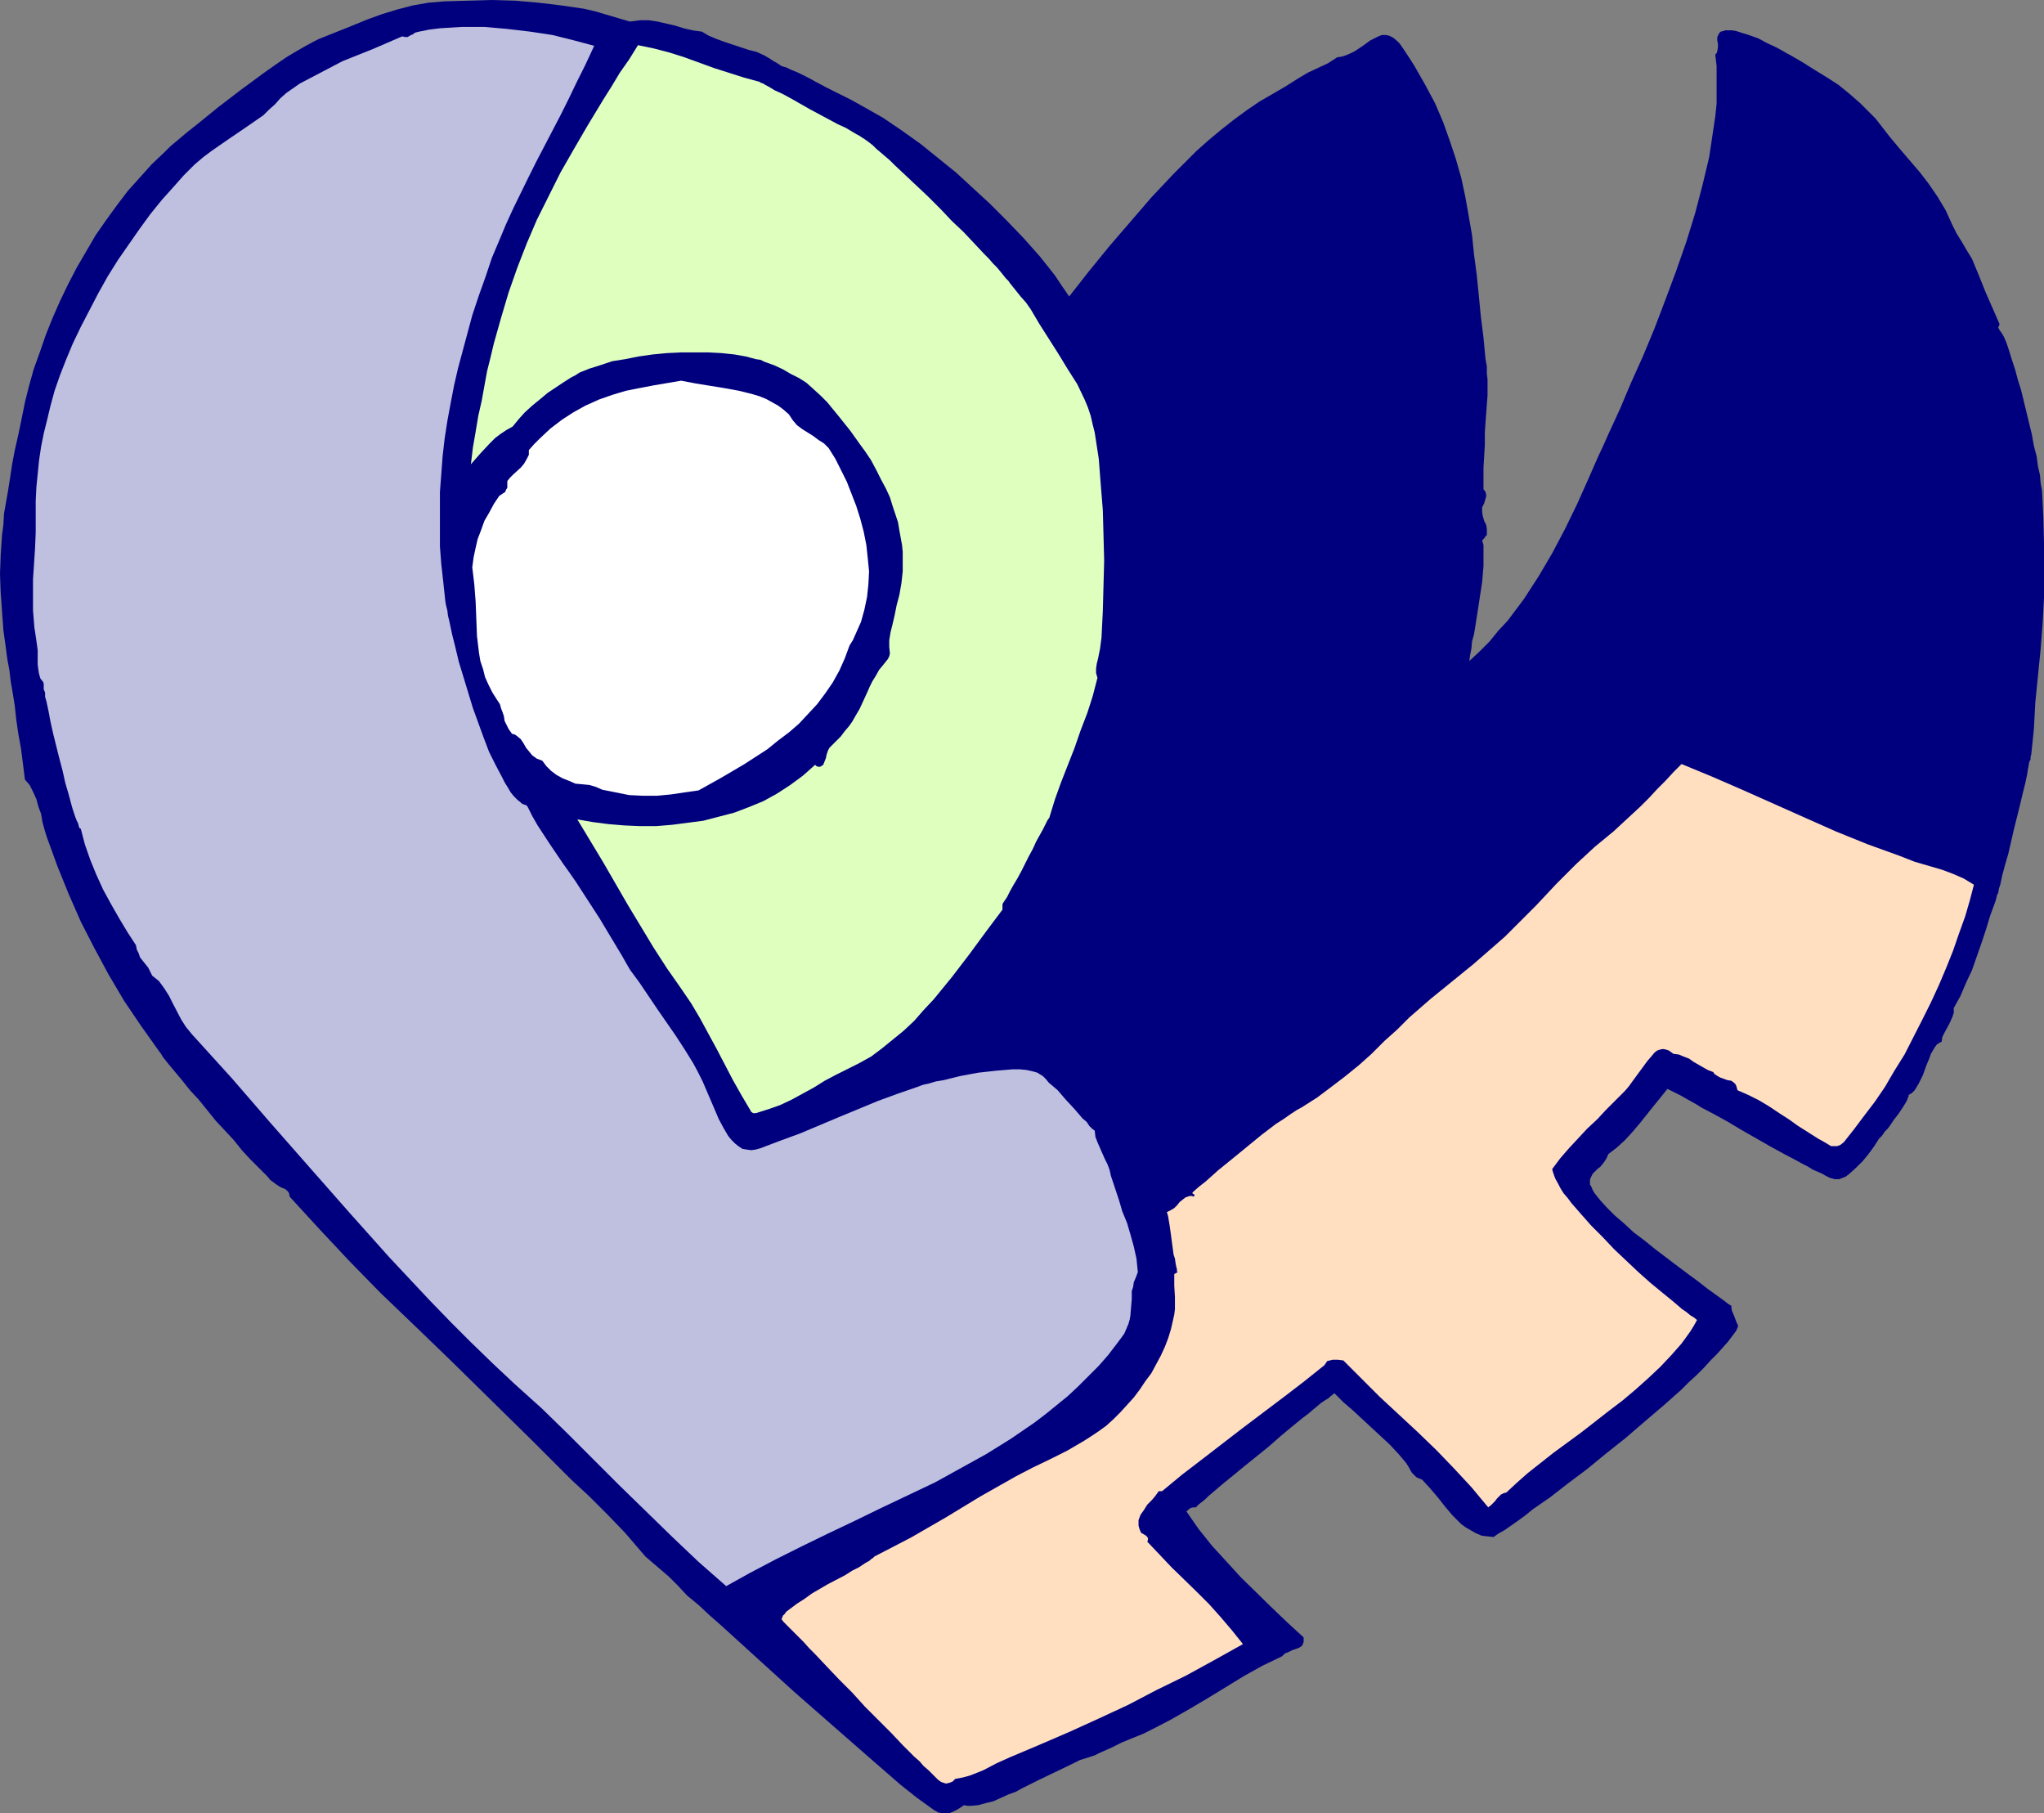 <?xml version="1.0" encoding="UTF-8" standalone="no"?>
<svg
   version="1.0"
   width="129.724mm"
   height="115.054mm"
   id="svg5"
   sodipodi:docname="Love 5.wmf"
   xmlns:inkscape="http://www.inkscape.org/namespaces/inkscape"
   xmlns:sodipodi="http://sodipodi.sourceforge.net/DTD/sodipodi-0.dtd"
   xmlns="http://www.w3.org/2000/svg"
   xmlns:svg="http://www.w3.org/2000/svg">
  <rect width="100%" height="100%" fill="#808080" stroke="none"/>
  <sodipodi:namedview
     id="namedview5"
     pagecolor="#ffffff"
     bordercolor="#000000"
     borderopacity="0.25"
     inkscape:showpageshadow="2"
     inkscape:pageopacity="0.0"
     inkscape:pagecheckerboard="0"
     inkscape:deskcolor="#d1d1d1"
     inkscape:document-units="mm" />
  <defs
     id="defs1">
    <pattern
       id="WMFhbasepattern"
       patternUnits="userSpaceOnUse"
       width="6"
       height="6"
       x="0"
       y="0" />
  </defs>
  <path
     style="fill:#00007f;fill-opacity:1;fill-rule:evenodd;stroke:none"
     d="m 151.096,5.171 1.293,-0.162 1.131,-0.162 h 2.101 l 2.101,0.323 2.101,0.485 2.101,0.485 2.101,0.646 2.101,0.485 2.262,0.323 1.616,0.97 1.939,0.808 1.778,0.646 1.939,0.646 3.878,1.293 1.939,0.485 1.778,0.808 1.131,0.646 0.97,0.646 1.131,0.646 0.97,0.646 0.485,0.162 0.646,0.162 0.97,0.485 1.939,0.808 1.939,0.97 0.97,0.485 1.131,0.646 2.747,1.454 2.909,1.454 2.909,1.454 2.909,1.616 4.848,2.747 4.525,3.07 4.525,3.232 4.202,3.393 4.202,3.393 4.04,3.717 4.04,3.717 4.04,4.04 4.04,4.201 3.878,4.363 1.939,2.424 1.778,2.262 1.616,2.424 1.778,2.585 4.686,-5.979 5.01,-6.141 5.01,-5.817 5.01,-5.817 5.333,-5.656 5.494,-5.494 2.909,-2.585 2.909,-2.424 3.07,-2.424 3.07,-2.262 3.07,-2.101 3.07,-1.778 3.07,-1.778 3.07,-1.939 2.424,-1.454 2.424,-1.131 2.424,-1.131 2.262,-1.454 1.131,-0.162 0.97,-0.323 1.131,-0.485 0.97,-0.485 1.939,-1.293 1.778,-1.293 0.97,-0.485 0.97,-0.485 0.808,-0.323 h 0.97 l 0.808,0.162 0.97,0.485 0.97,0.808 0.485,0.485 0.485,0.646 1.616,2.424 1.454,2.262 2.586,4.525 2.424,4.525 1.939,4.525 1.616,4.525 1.454,4.363 1.293,4.525 0.97,4.525 0.808,4.525 0.808,4.686 0.485,4.686 0.646,4.848 0.485,4.848 0.485,5.009 0.646,5.171 0.485,5.171 0.323,1.778 v 1.616 l 0.162,1.454 v 3.878 l -0.162,2.101 -0.323,4.363 -0.162,2.424 v 2.909 l -0.162,2.747 -0.162,2.747 v 2.586 1.454 1.131 l 0.485,0.646 0.162,0.646 v 0.485 l -0.162,0.485 -0.323,1.131 -0.485,0.97 v 1.131 l 0.162,0.97 0.323,1.131 0.485,0.97 0.162,0.97 v 0.97 0.485 l -0.323,0.323 -0.323,0.485 -0.485,0.485 0.323,1.131 v 1.616 1.616 1.778 l -0.162,1.939 -0.162,1.939 -0.646,4.201 -0.646,4.201 -0.646,4.04 -0.485,1.778 -0.162,1.778 -0.323,1.616 -0.162,1.293 2.424,-2.262 2.424,-2.424 2.101,-2.585 2.262,-2.424 1.939,-2.586 1.939,-2.585 1.778,-2.747 1.778,-2.747 3.232,-5.494 3.07,-5.817 2.909,-5.979 2.747,-6.141 1.131,-2.586 1.131,-2.586 1.293,-2.747 1.293,-2.909 2.747,-5.979 2.586,-6.141 2.909,-6.464 2.747,-6.625 2.586,-6.787 2.586,-6.949 2.424,-6.949 2.101,-6.787 1.778,-6.787 0.808,-3.393 0.808,-3.393 0.485,-3.232 0.485,-3.232 0.485,-3.232 0.323,-3.07 V 21.815 18.745 15.836 l -0.323,-2.747 0.323,-0.323 0.162,-0.485 0.162,-0.97 v -0.808 l -0.162,-0.808 V 8.888 l 0.323,-0.646 0.162,-0.323 0.323,-0.323 0.646,-0.162 0.485,-0.162 h 0.808 0.808 l 0.97,0.162 0.97,0.323 2.101,0.646 2.262,0.808 2.101,1.131 2.101,0.97 1.778,0.97 0.808,0.485 0.646,0.323 3.07,1.778 3.07,1.939 2.909,1.778 2.747,1.778 2.586,2.101 2.586,2.262 2.424,2.424 1.293,1.293 1.131,1.454 2.262,2.909 2.424,2.909 4.848,5.656 2.101,2.747 2.101,3.07 1.939,3.232 0.808,1.778 0.808,1.778 0.97,1.939 1.293,2.101 1.131,1.939 1.293,2.101 1.616,3.878 1.616,4.04 3.394,7.756 -0.162,0.485 -0.162,0.323 0.323,0.646 0.485,0.646 0.485,0.808 0.646,1.454 0.646,1.939 0.646,2.101 0.808,2.424 0.646,2.424 0.808,2.585 1.293,5.333 1.293,5.333 0.485,2.747 0.646,2.424 0.323,2.424 0.485,2.101 0.162,1.939 0.323,1.778 0.323,6.464 0.162,6.464 v 6.302 6.302 l -0.323,6.141 -0.485,6.302 -0.646,6.464 -0.646,6.464 -0.162,3.07 -0.162,3.07 -0.323,3.232 -0.323,3.07 -0.162,0.485 v 0.646 l -0.323,0.646 -0.162,0.97 -0.162,0.808 -0.162,1.131 -0.485,2.262 -0.646,2.585 -0.646,2.747 -1.454,5.817 -1.293,5.656 -0.808,2.747 -0.646,2.424 -0.485,2.262 -0.323,0.97 -0.162,0.97 -0.323,0.646 -0.162,0.808 -0.162,0.485 -0.162,0.485 -1.131,3.07 -0.97,3.232 -1.131,3.393 -1.131,3.232 -1.131,3.232 -1.454,3.07 -1.293,3.07 -1.616,2.909 v 1.131 l -0.323,0.97 -0.485,1.131 -0.485,0.97 -0.97,1.778 -0.485,0.97 -0.162,1.131 -0.646,0.323 -0.485,0.323 -0.485,0.646 -0.485,0.808 -0.485,0.808 -0.323,0.97 -0.808,1.939 -0.808,2.262 -0.97,1.939 -0.485,0.808 -0.485,0.808 -0.646,0.646 -0.808,0.485 v 0.323 l -0.162,0.323 -0.162,0.485 -0.323,0.646 -0.808,1.293 -0.97,1.454 -1.131,1.454 -0.97,1.454 -0.485,0.646 -0.485,0.485 -0.323,0.323 -0.162,0.323 -0.485,0.646 -0.646,0.646 -1.131,1.778 -1.293,1.778 -1.454,1.778 -1.616,1.616 -1.616,1.454 -0.808,0.646 -0.808,0.323 -0.808,0.323 h -0.808 -0.323 l -0.485,-0.162 -0.646,-0.162 -0.97,-0.485 -0.808,-0.485 -1.131,-0.485 -1.131,-0.485 -1.293,-0.808 -1.293,-0.646 -1.454,-0.808 -3.07,-1.616 -3.232,-1.778 -6.787,-3.878 -3.232,-1.939 -3.232,-1.778 -3.07,-1.616 -1.293,-0.808 -1.454,-0.808 -1.131,-0.646 -1.131,-0.646 -0.97,-0.485 -0.97,-0.485 -0.646,-0.323 -0.646,-0.323 -3.394,4.201 -3.232,4.04 -1.778,2.101 -1.778,1.939 -1.939,1.778 -2.101,1.616 -0.162,0.485 -0.323,0.646 -0.646,0.97 -0.808,0.97 -0.485,0.323 -0.485,0.485 -0.808,0.808 -0.485,0.97 -0.162,0.485 v 0.485 0.646 l 0.323,0.485 0.323,0.808 0.485,0.808 0.646,0.808 0.646,0.808 1.616,1.778 1.939,1.939 2.262,1.939 2.262,2.101 2.586,1.939 2.586,2.101 5.333,4.04 2.586,1.939 2.424,1.778 2.262,1.778 2.262,1.616 1.778,1.293 0.808,0.646 0.808,0.485 v 0.646 l 0.162,0.646 0.485,1.131 0.485,1.293 0.485,1.131 -0.485,1.131 -0.97,1.293 -0.97,1.293 -1.293,1.454 -1.293,1.454 -1.616,1.616 -1.616,1.778 -1.778,1.778 -1.778,1.616 -1.939,1.939 -4.202,3.717 -4.363,3.717 -4.686,4.04 -4.686,3.717 -4.525,3.717 -4.525,3.393 -4.363,3.393 -2.101,1.454 -2.101,1.454 -1.778,1.454 -1.778,1.293 -1.616,1.131 -1.616,1.131 -1.454,0.808 -1.131,0.808 -1.616,-0.162 -1.293,-0.162 -1.454,-0.646 -1.131,-0.646 -1.131,-0.646 -1.131,-0.808 -2.101,-2.101 -1.778,-2.101 -1.778,-2.262 -1.939,-2.262 -1.778,-1.939 -0.808,-0.323 -0.646,-0.323 -0.485,-0.485 -0.485,-0.485 -0.323,-0.485 -0.323,-0.646 -0.808,-1.293 -1.778,-2.101 -2.101,-2.262 -4.363,-4.04 -4.525,-4.201 -2.262,-1.939 -2.101,-2.101 h -0.162 l -0.323,0.323 -0.485,0.323 -0.485,0.485 -0.808,0.485 -0.97,0.646 -0.97,0.808 -0.97,0.808 -1.131,0.97 -1.293,0.97 -2.586,2.101 -2.909,2.424 -2.747,2.424 -5.818,4.686 -2.747,2.262 -2.586,2.101 -1.131,0.97 -1.131,0.97 -0.97,0.808 -0.808,0.808 -0.808,0.646 -0.646,0.485 -0.485,0.485 -0.323,0.323 h -0.646 l -0.646,0.162 -0.97,0.808 2.909,4.201 3.232,4.04 3.555,3.878 3.394,3.717 7.434,7.272 3.717,3.555 3.878,3.555 v 0.646 0.485 l -0.162,0.323 -0.162,0.485 -0.646,0.485 -0.808,0.323 -0.97,0.323 -0.97,0.485 -0.808,0.323 -0.646,0.646 -4.686,2.262 -4.363,2.424 -8.726,5.333 -4.363,2.585 -4.525,2.586 -4.363,2.262 -2.262,1.131 -2.424,0.97 -2.747,1.131 -2.586,1.293 -2.586,1.131 -1.293,0.646 -1.454,0.485 -2.101,0.646 -1.939,0.97 -4.04,1.939 -4.04,1.939 -3.878,1.939 -1.454,0.808 -1.778,0.646 -3.555,1.616 -1.939,0.485 -1.778,0.485 -1.778,0.162 h -0.808 l -0.808,-0.162 -0.97,0.646 -0.808,0.485 -0.97,0.485 -0.808,0.323 h -0.808 -0.808 l -0.97,-0.162 -1.131,-0.646 -4.04,-2.909 -3.878,-3.07 -3.717,-3.232 -3.717,-3.232 -18.099,-15.836 -8.888,-8.08 -8.888,-8.08 -2.586,-2.262 -2.586,-2.424 -2.747,-2.262 -2.262,-2.424 -1.131,-1.131 -0.97,-0.97 -2.262,-1.939 -2.262,-1.939 -1.131,-0.97 -0.97,-1.131 -1.939,-2.262 -1.939,-2.262 -4.202,-4.363 -4.363,-4.363 -4.363,-4.04 -9.373,-9.372 -9.534,-9.372 -9.534,-9.372 -9.534,-9.211 -7.595,-7.272 -7.595,-7.756 -7.272,-7.756 -7.11,-7.756 -0.162,-0.808 -0.162,-0.323 -0.485,-0.485 -0.485,-0.323 -0.485,-0.162 -0.646,-0.323 -0.97,-0.646 -0.646,-0.485 -0.646,-0.485 -0.646,-0.808 -0.646,-0.646 -1.778,-1.778 -1.778,-1.778 -1.939,-2.101 -1.939,-2.424 -4.363,-4.686 -4.04,-5.009 -2.101,-2.262 -1.939,-2.424 -1.616,-1.939 -1.616,-1.939 -1.293,-1.616 -0.485,-0.808 -0.485,-0.646 -4.363,-6.141 -4.04,-5.979 -3.717,-6.302 -3.394,-6.302 -3.232,-6.302 -2.909,-6.625 -2.747,-6.787 -2.586,-7.11 -0.485,-1.616 -0.485,-1.778 L 10.019,196.175 9.858,195.205 9.211,193.428 8.726,191.65 7.918,189.872 7.11,188.257 5.979,186.964 5.494,183.086 5.01,179.369 4.363,175.814 3.878,172.42 3.555,169.35 3.07,166.28 2.586,163.533 2.262,160.786 1.778,158.2 1.454,155.776 0.808,151.09 0.485,146.565 0.162,142.041 0,137.678 l 0.162,-4.525 0.162,-2.424 0.162,-2.424 0.323,-2.424 0.162,-2.747 0.485,-2.747 0.485,-2.747 0.485,-3.07 0.485,-3.232 0.646,-3.393 0.808,-3.555 0.808,-3.878 0.808,-4.04 0.97,-3.878 1.131,-4.04 1.454,-4.04 1.454,-4.201 1.616,-4.04 1.778,-4.04 1.939,-4.04 2.101,-4.04 2.262,-3.878 2.262,-3.878 2.586,-3.717 2.586,-3.555 2.586,-3.393 2.909,-3.232 2.747,-3.07 3.07,-2.909 1.454,-1.454 1.939,-1.616 2.101,-1.778 2.262,-1.778 2.586,-2.101 2.586,-2.101 5.494,-4.201 5.494,-4.04 2.747,-1.939 2.586,-1.778 2.424,-1.454 2.262,-1.293 2.101,-1.131 0.97,-0.485 0.808,-0.323 7.272,-2.909 3.555,-1.454 3.555,-1.293 3.717,-1.131 3.717,-0.97 3.717,-0.646 1.939,-0.162 1.939,-0.162 5.818,-0.162 L 118.129,0 l 5.494,0.162 5.494,0.485 5.494,0.646 5.494,0.808 2.747,0.646 2.747,0.808 2.747,0.808 z"
     id="path1" />
  <path
     style="fill:#bfbfdf;fill-opacity:1;fill-rule:evenodd;stroke:none"
     d="m 142.531,10.988 -2.101,4.525 -2.101,4.201 -1.939,4.04 -1.939,3.878 -3.878,7.433 -1.939,3.717 -1.778,3.555 -3.717,7.595 -1.778,3.878 -1.616,3.878 -1.778,4.201 -1.454,4.363 -1.616,4.525 -1.616,4.848 -1.131,4.201 -1.131,4.201 -1.131,4.201 -0.97,4.201 -0.808,4.201 -0.808,4.363 -0.646,4.201 -0.485,4.201 -0.323,4.363 -0.323,4.201 v 4.363 4.363 4.363 l 0.323,4.201 0.485,4.363 0.485,4.525 0.162,0.97 0.323,1.293 0.162,1.293 0.323,1.293 0.646,3.07 0.808,3.232 0.808,3.393 1.131,3.717 2.262,7.433 1.293,3.555 1.293,3.555 1.293,3.393 1.616,3.232 1.454,2.747 0.646,1.293 0.808,1.293 0.646,1.131 0.808,0.97 0.808,0.808 0.808,0.646 0.323,0.323 0.485,0.162 0.485,0.162 0.323,0.323 1.131,2.262 1.293,2.262 3.07,4.686 3.07,4.525 1.616,2.262 1.454,2.101 5.656,8.726 5.333,8.888 1.939,3.393 2.262,3.07 4.363,6.464 4.363,6.302 2.101,3.232 2.101,3.393 1.131,2.101 1.131,2.262 3.878,9.049 1.131,2.101 1.131,1.939 0.808,0.97 0.808,0.808 0.808,0.646 0.97,0.646 0.97,0.162 1.131,0.162 1.131,-0.162 1.131,-0.323 4.686,-1.778 4.848,-1.778 9.211,-3.878 9.373,-3.878 4.848,-1.778 4.686,-1.616 1.293,-0.485 1.454,-0.323 1.616,-0.485 1.939,-0.323 1.939,-0.485 1.939,-0.485 4.363,-0.808 4.363,-0.485 1.939,-0.162 1.939,-0.162 h 1.778 l 1.616,0.162 1.454,0.323 1.131,0.323 0.485,0.323 0.808,0.485 0.646,0.646 0.808,0.97 0.97,0.808 1.131,0.97 1.939,2.262 2.101,2.262 1.939,2.262 0.97,0.808 0.646,0.97 0.323,0.323 0.323,0.323 0.646,0.485 0.162,1.454 0.485,1.293 1.131,2.585 0.646,1.454 0.646,1.293 0.485,1.293 0.323,1.454 0.97,2.909 0.97,2.909 0.808,2.747 1.131,2.747 0.808,2.747 0.808,2.909 0.646,2.909 0.162,1.616 0.162,1.616 -0.485,1.293 -0.485,1.131 -0.162,1.131 -0.323,0.97 v 0.97 0.97 l -0.162,1.939 -0.162,1.939 -0.162,0.97 -0.323,1.131 -0.485,1.131 -0.485,1.131 -0.808,1.131 -0.97,1.293 -2.101,2.747 -2.262,2.585 -2.424,2.424 -2.424,2.424 -2.586,2.424 -2.586,2.101 -2.586,2.101 -2.747,2.101 -5.656,3.878 -5.979,3.717 -6.141,3.393 -6.141,3.393 -6.464,3.07 -6.464,3.07 -6.302,3.07 -6.464,3.07 -6.302,3.07 -6.141,3.07 -6.141,3.232 -5.818,3.232 -6.626,-5.817 -6.302,-5.979 -12.605,-12.281 -12.443,-12.443 -6.302,-6.141 -6.464,-5.817 -5.171,-4.848 -5.171,-5.009 -5.01,-5.009 -5.01,-5.171 -9.696,-10.342 -9.534,-10.665 -9.534,-10.827 -9.373,-10.665 -9.373,-10.827 -9.534,-10.504 -1.454,-1.778 -1.131,-1.778 -1.939,-3.717 -0.97,-1.939 -1.131,-1.778 -1.293,-1.778 -0.808,-0.646 -0.808,-0.646 -0.485,-0.97 -0.485,-0.97 -0.646,-0.808 -0.646,-0.808 -0.646,-0.808 -0.323,-0.97 -0.485,-0.97 -0.162,-0.97 -2.101,-3.232 -1.939,-3.232 -1.939,-3.393 -1.939,-3.555 -1.616,-3.555 -1.454,-3.555 -1.293,-3.717 -0.97,-3.717 -0.323,-0.162 -0.162,-0.485 -0.162,-0.646 -0.323,-0.646 -0.323,-0.808 -0.323,-0.97 -0.323,-0.97 -0.323,-1.131 -0.646,-2.424 -0.808,-2.747 -0.646,-2.909 -0.808,-3.07 -1.454,-5.817 -0.646,-2.909 -0.485,-2.586 -0.485,-2.262 -0.323,-1.131 v -0.97 l -0.323,-0.808 v -0.808 -0.485 l -0.162,-0.485 -0.646,-0.808 -0.323,-1.131 -0.162,-0.97 -0.162,-1.293 v -2.262 -1.131 L 8.888,154.807 8.565,152.544 8.242,150.444 8.08,148.343 7.918,146.404 v -3.717 -3.717 l 0.485,-7.433 0.162,-3.878 v -2.101 -2.101 -3.393 l 0.162,-3.232 0.323,-3.232 0.323,-3.232 0.485,-3.232 0.646,-3.232 0.808,-3.232 0.808,-3.393 0.97,-3.555 1.293,-3.717 1.454,-3.717 1.616,-3.878 1.939,-4.04 2.101,-4.04 2.101,-4.04 2.262,-4.04 2.424,-3.878 2.586,-3.717 2.586,-3.717 2.586,-3.555 2.747,-3.393 2.747,-3.07 2.586,-2.909 2.586,-2.585 2.101,-1.778 1.939,-1.454 4.202,-2.909 4.04,-2.747 4.202,-2.909 1.293,-1.293 1.454,-1.293 1.293,-1.454 1.454,-1.293 3.232,-2.262 3.394,-1.778 3.394,-1.778 3.394,-1.778 7.272,-2.909 7.11,-3.07 0.646,0.162 h 0.646 l 0.808,-0.485 0.485,-0.162 0.323,-0.323 0.485,-0.162 0.646,-0.162 2.424,-0.485 2.586,-0.323 2.586,-0.162 2.586,-0.162 h 2.747 2.747 l 5.494,0.485 5.494,0.646 5.333,0.808 5.171,1.293 2.424,0.646 z"
     id="path2" />
  <path
     style="fill:#dfffbf;fill-opacity:1;fill-rule:evenodd;stroke:none"
     d="m 263.246,162.563 -1.131,4.363 -1.293,4.04 -1.616,4.201 -1.454,4.201 -3.232,8.241 -1.454,4.04 -1.293,4.201 v 0.162 l -0.162,0.162 -0.162,0.323 -0.162,0.162 -0.485,0.97 -0.646,1.293 -0.808,1.454 -0.808,1.454 -0.808,1.778 -0.97,1.778 -1.778,3.555 -0.97,1.778 -0.97,1.616 -0.808,1.454 -0.646,1.293 -0.646,0.97 -0.323,0.485 -0.162,0.323 v 1.293 l -1.939,2.586 -1.939,2.586 -4.04,5.494 -4.202,5.494 -4.363,5.333 -2.424,2.586 -2.262,2.585 -2.586,2.424 -2.586,2.101 -2.586,2.101 -2.586,1.939 -2.909,1.616 -2.909,1.454 -2.586,1.293 -2.747,1.454 -2.586,1.616 -5.333,2.909 -2.747,1.293 -2.747,0.97 -3.07,0.97 h -0.323 -0.323 l -0.485,-0.323 -0.162,-0.323 -2.101,-3.555 -2.101,-3.717 -3.878,-7.433 -4.04,-7.433 -2.101,-3.555 -2.424,-3.555 -3.394,-4.848 -3.232,-5.009 -6.141,-10.18 -5.979,-10.342 -6.141,-10.18 3.717,0.646 3.717,0.485 3.878,0.323 3.717,0.162 h 3.878 l 3.878,-0.323 3.717,-0.485 3.717,-0.485 3.717,-0.97 3.717,-0.97 3.394,-1.293 3.555,-1.454 3.232,-1.778 3.232,-2.101 3.07,-2.262 2.909,-2.585 0.323,0.323 0.485,0.162 h 0.323 l 0.323,-0.162 0.485,-0.323 0.323,-0.808 0.323,-0.808 0.162,-0.808 0.323,-0.97 0.323,-0.646 1.454,-1.454 1.293,-1.293 0.97,-1.293 0.97,-1.131 0.808,-1.131 0.646,-1.131 1.131,-1.939 0.97,-2.101 0.97,-2.101 0.485,-1.131 0.646,-1.293 0.808,-1.293 0.808,-1.454 0.808,-0.97 0.646,-0.808 0.646,-0.808 0.323,-0.646 0.162,-0.646 -0.162,-1.616 v -1.616 l 0.323,-1.939 0.485,-1.939 0.485,-2.101 0.485,-2.424 0.646,-2.424 0.485,-2.747 0.323,-2.909 v -3.07 -1.616 l -0.162,-1.616 -0.323,-1.778 -0.323,-1.778 -0.323,-1.939 -0.646,-1.939 -0.646,-1.939 -0.646,-2.101 -0.97,-2.101 -1.131,-2.101 -1.131,-2.262 -1.293,-2.424 -1.293,-1.939 -1.293,-1.778 -2.424,-3.393 -2.586,-3.232 -1.454,-1.778 -1.454,-1.778 -1.616,-1.616 -1.778,-1.616 -1.616,-1.454 -1.778,-1.131 -1.939,-0.97 -1.939,-1.131 -2.101,-0.97 -2.262,-0.808 -0.97,-0.485 -1.131,-0.162 -2.424,-0.646 -2.747,-0.485 -3.07,-0.323 -3.07,-0.162 h -3.394 -3.232 l -3.394,0.162 -3.394,0.323 -3.394,0.485 -3.232,0.646 -3.07,0.485 -2.909,0.97 -2.586,0.808 -2.424,0.97 -0.97,0.646 -0.97,0.485 -1.778,1.131 -1.939,1.293 -1.939,1.293 -1.939,1.616 -1.778,1.454 -1.778,1.616 -1.454,1.616 -1.454,1.778 -1.454,0.808 -1.454,0.97 -1.293,0.97 -1.293,1.293 -2.262,2.424 -2.262,2.585 0.485,-4.04 0.646,-3.717 0.646,-3.878 0.808,-3.555 0.646,-3.555 0.646,-3.555 0.808,-3.232 0.808,-3.393 1.778,-6.302 1.778,-5.979 2.101,-5.979 2.262,-5.817 2.424,-5.656 2.747,-5.494 2.909,-5.817 3.232,-5.656 3.394,-5.817 3.717,-6.141 1.939,-3.07 1.939,-3.232 2.262,-3.232 2.101,-3.393 3.878,0.808 3.717,0.97 3.555,1.131 3.555,1.293 3.555,1.293 3.555,1.131 3.555,1.131 3.555,0.97 h 0.162 l 0.162,0.162 0.323,0.162 0.485,0.162 0.485,0.323 0.646,0.323 0.808,0.485 0.808,0.485 1.778,0.808 2.101,1.131 2.262,1.293 2.262,1.293 4.525,2.424 2.101,1.131 2.101,0.97 1.616,0.97 0.808,0.485 0.646,0.323 0.485,0.323 0.485,0.323 0.323,0.162 0.162,0.162 0.485,0.323 0.646,0.485 0.808,0.646 0.808,0.808 0.97,0.808 1.131,0.97 1.131,0.97 1.131,1.131 2.586,2.424 2.747,2.585 2.747,2.585 2.909,2.909 2.747,2.909 2.747,2.585 2.586,2.747 2.424,2.585 1.131,1.131 0.97,1.131 0.97,0.97 0.808,0.97 0.646,0.808 0.646,0.808 0.646,0.646 0.323,0.485 1.293,1.616 1.293,1.616 1.293,1.454 1.131,1.616 2.101,3.555 2.262,3.555 2.262,3.555 2.262,3.717 2.262,3.555 1.778,3.717 0.808,1.939 0.646,1.939 0.485,2.101 0.485,1.939 0.97,6.302 0.485,6.302 0.485,5.979 0.162,5.979 0.162,6.141 -0.162,5.979 -0.162,6.141 -0.323,6.464 -0.162,1.131 -0.162,1.293 -0.485,2.424 -0.323,1.293 -0.162,1.131 v 1.131 z"
     id="path3" />
  <path
     style="fill:#ffffff;fill-opacity:1;fill-rule:evenodd;stroke:none"
     d="m 189.233,99.38 0.97,1.454 0.97,1.131 1.293,0.97 1.293,0.808 1.293,0.808 1.293,0.97 1.293,0.808 1.131,1.131 1.616,2.585 1.293,2.586 1.454,2.909 1.131,2.909 1.131,2.909 0.97,3.07 0.808,3.07 0.646,3.232 0.323,3.07 0.323,3.232 -0.162,3.07 -0.323,3.07 -0.646,3.07 -0.808,2.909 -1.293,2.909 -0.646,1.454 -0.808,1.293 -1.131,3.07 -1.293,2.909 -1.616,2.909 -1.778,2.586 -1.939,2.585 -2.101,2.262 -2.262,2.424 -2.424,2.101 -2.586,1.939 -2.586,2.101 -2.747,1.778 -2.747,1.778 -5.494,3.232 -5.494,3.07 -3.394,0.485 -3.232,0.485 -3.394,0.323 h -3.232 l -3.394,-0.162 -3.232,-0.646 -3.232,-0.646 -1.454,-0.646 -1.616,-0.485 -1.616,-0.162 -1.778,-0.162 -1.454,-0.646 -1.616,-0.646 -1.454,-0.808 -1.293,-0.97 -1.131,-1.131 -0.97,-1.293 -0.808,-0.323 -0.485,-0.162 -1.131,-0.808 -0.646,-0.808 -0.808,-0.97 -0.646,-1.131 -0.646,-0.97 -0.97,-0.808 -0.485,-0.323 -0.646,-0.162 -0.808,-1.131 -0.485,-0.97 -0.485,-0.97 -0.162,-1.131 -0.323,-0.97 -0.323,-0.808 -0.323,-1.131 -0.646,-0.97 -1.131,-1.778 -0.97,-1.939 -0.808,-1.778 -0.485,-1.939 -0.646,-1.939 -0.323,-1.939 -0.485,-4.04 -0.162,-4.201 -0.162,-4.04 -0.323,-4.201 -0.485,-4.04 0.323,-2.424 0.485,-2.262 0.485,-2.101 0.808,-2.101 0.808,-2.262 1.131,-1.939 1.131,-2.101 1.293,-1.939 0.485,-0.323 0.485,-0.323 0.485,-0.323 0.162,-0.485 0.323,-0.485 v -0.485 -0.646 -0.485 l 0.646,-0.808 0.808,-0.808 1.778,-1.616 0.808,-0.97 0.646,-1.131 0.485,-0.97 v -1.131 l 1.293,-1.454 1.293,-1.293 2.586,-2.424 2.747,-2.101 2.747,-1.778 2.909,-1.616 3.232,-1.454 3.232,-1.131 3.232,-0.97 3.232,-0.646 3.394,-0.646 6.626,-1.131 3.394,0.646 6.949,1.131 3.555,0.646 3.232,0.808 1.616,0.485 1.616,0.646 1.454,0.808 1.454,0.808 1.293,0.97 z"
     id="path4" />
  <path
     style="fill:#ffdfbf;fill-opacity:1;fill-rule:evenodd;stroke:none"
     d="m 473.487,212.172 -0.97,3.717 -1.131,3.878 -1.454,4.04 -1.454,4.201 -1.616,4.04 -1.778,4.201 -1.939,4.201 -2.101,4.201 -4.202,8.241 -2.424,3.878 -2.262,3.878 -2.424,3.555 -2.586,3.393 -2.424,3.232 -2.424,3.07 -0.808,0.646 -0.808,0.323 h -0.646 -0.808 l -0.808,-0.485 -0.808,-0.485 -1.454,-0.808 -4.848,-3.07 -2.262,-1.616 -2.262,-1.454 -2.424,-1.616 -2.424,-1.454 -2.586,-1.293 -2.586,-1.131 -0.162,-0.646 -0.162,-0.485 -0.162,-0.323 -0.323,-0.323 -0.646,-0.485 -0.97,-0.162 -1.778,-0.646 -0.808,-0.485 -0.485,-0.323 -0.323,-0.485 -1.293,-0.485 -1.131,-0.646 -2.262,-1.293 -1.131,-0.808 -1.293,-0.485 -1.131,-0.485 -1.293,-0.162 -1.131,-0.808 -0.485,-0.162 -0.646,-0.162 h -0.485 l -0.646,0.162 -0.485,0.162 -0.646,0.485 -0.808,0.97 -0.97,1.131 -1.778,2.424 -1.778,2.424 -0.808,1.131 -0.97,1.131 -4.525,4.525 -2.101,2.262 -2.424,2.262 -4.363,4.686 -2.101,2.424 -1.939,2.586 0.162,0.646 0.323,0.97 0.323,0.808 0.646,1.131 0.485,0.97 0.808,1.293 0.97,1.131 0.97,1.293 2.262,2.586 2.424,2.747 2.747,2.747 2.747,2.909 5.818,5.494 2.909,2.585 2.747,2.262 2.586,2.101 1.131,0.97 1.131,0.97 0.97,0.646 0.97,0.808 0.808,0.485 0.808,0.646 -0.808,1.454 -0.808,1.293 -2.101,2.909 -2.424,2.747 -2.586,2.747 -2.909,2.747 -3.07,2.747 -3.07,2.586 -3.394,2.585 -6.626,5.171 -6.626,4.848 -3.07,2.424 -3.07,2.424 -2.747,2.424 -2.424,2.262 -0.646,0.162 -0.646,0.323 -0.97,0.97 -0.485,0.646 -0.485,0.485 -0.485,0.485 -0.646,0.485 -4.04,-4.848 -4.202,-4.525 -4.202,-4.363 -4.525,-4.363 -4.525,-4.201 -4.525,-4.201 -4.363,-4.363 -4.363,-4.363 -1.293,-0.162 h -1.293 l -0.646,0.162 -0.646,0.162 -0.323,0.485 -0.323,0.485 -4.848,3.878 -4.848,3.717 -9.858,7.433 -9.858,7.595 -4.848,3.717 -4.686,3.878 h -0.808 l -0.808,1.131 -0.808,0.97 -1.131,1.131 -0.808,1.293 -0.808,1.131 -0.485,1.293 v 0.646 0.646 l 0.162,0.646 0.323,0.808 0.162,0.323 0.323,0.162 0.808,0.485 0.323,0.323 0.162,0.323 v 0.323 l -0.162,0.485 2.909,3.07 2.909,3.07 5.979,5.817 3.07,3.07 2.747,3.07 2.747,3.232 2.586,3.232 -6.949,3.878 -6.787,3.717 -6.949,3.393 -6.787,3.555 -6.949,3.232 -7.11,3.232 -7.11,3.07 -7.272,3.07 -3.232,1.454 -3.07,1.616 -1.616,0.646 -1.616,0.646 -1.778,0.485 -1.778,0.323 -0.646,0.646 -0.808,0.323 -0.808,0.162 -0.485,-0.162 -0.485,-0.162 -0.323,-0.162 -0.646,-0.485 -0.646,-0.646 -0.808,-0.808 -0.808,-0.808 -1.131,-0.97 -0.97,-1.131 -1.293,-1.131 -1.293,-1.293 -1.454,-1.454 -2.747,-2.909 -3.07,-3.07 -3.232,-3.232 -3.07,-3.393 -3.232,-3.232 -3.07,-3.232 -2.747,-2.909 -1.293,-1.293 -1.293,-1.454 -1.131,-1.131 -1.131,-1.131 -0.97,-0.97 -0.808,-0.808 -0.808,-0.808 -0.485,-0.646 0.162,-0.323 0.162,-0.485 0.485,-0.485 0.323,-0.485 1.293,-0.97 1.293,-0.97 1.778,-1.131 1.778,-1.293 3.878,-2.262 4.04,-2.101 1.778,-1.131 1.616,-0.808 1.454,-0.97 1.131,-0.646 0.323,-0.323 0.485,-0.323 0.162,-0.162 0.162,-0.162 4.363,-2.262 4.363,-2.262 8.403,-4.848 8.242,-5.009 8.565,-4.848 4.04,-2.101 4.04,-1.939 4.202,-2.101 3.878,-2.262 1.778,-1.131 1.939,-1.293 1.778,-1.293 1.778,-1.616 1.616,-1.616 1.616,-1.778 1.616,-1.778 1.454,-1.939 1.293,-1.939 1.454,-1.939 1.131,-2.101 1.131,-2.101 0.97,-2.101 0.808,-2.101 0.646,-2.101 0.485,-2.101 0.323,-1.454 0.162,-1.293 v -2.909 l -0.162,-2.747 v -2.747 l 0.808,-0.485 -0.162,-0.162 v -0.485 l -0.162,-0.646 -0.162,-0.808 -0.162,-1.131 -0.323,-0.97 -0.323,-2.424 -0.323,-2.424 -0.323,-2.262 -0.162,-0.97 -0.162,-0.97 -0.162,-0.646 -0.162,-0.485 0.97,-0.485 0.808,-0.485 0.646,-0.646 0.646,-0.808 0.808,-0.646 0.646,-0.485 0.97,-0.323 h 0.485 l 0.485,0.162 0.162,-0.323 v -0.162 l -0.323,-0.162 -0.162,-0.162 v -0.162 l 0.323,-0.323 1.293,-1.131 1.454,-1.131 1.454,-1.293 1.616,-1.454 3.394,-2.747 3.555,-2.909 3.555,-2.909 3.394,-2.586 1.778,-1.131 1.616,-1.131 1.454,-0.97 1.454,-0.808 3.555,-2.262 3.232,-2.424 3.394,-2.586 3.394,-2.747 3.07,-2.747 3.07,-3.07 3.07,-2.747 2.909,-2.909 5.01,-4.363 5.171,-4.201 5.171,-4.201 5.01,-4.363 2.586,-2.262 2.424,-2.424 5.01,-5.009 4.848,-5.171 4.848,-4.848 2.101,-1.939 2.262,-2.101 4.525,-3.717 4.363,-4.04 2.101,-1.939 2.101,-2.101 1.939,-2.101 1.939,-1.939 1.939,-2.101 1.939,-1.939 7.434,3.07 7.434,3.232 14.867,6.625 7.272,3.232 7.595,3.07 7.595,2.747 3.717,1.454 3.878,1.131 2.747,0.808 2.586,0.97 2.586,1.131 z"
     id="path5" />
</svg>
